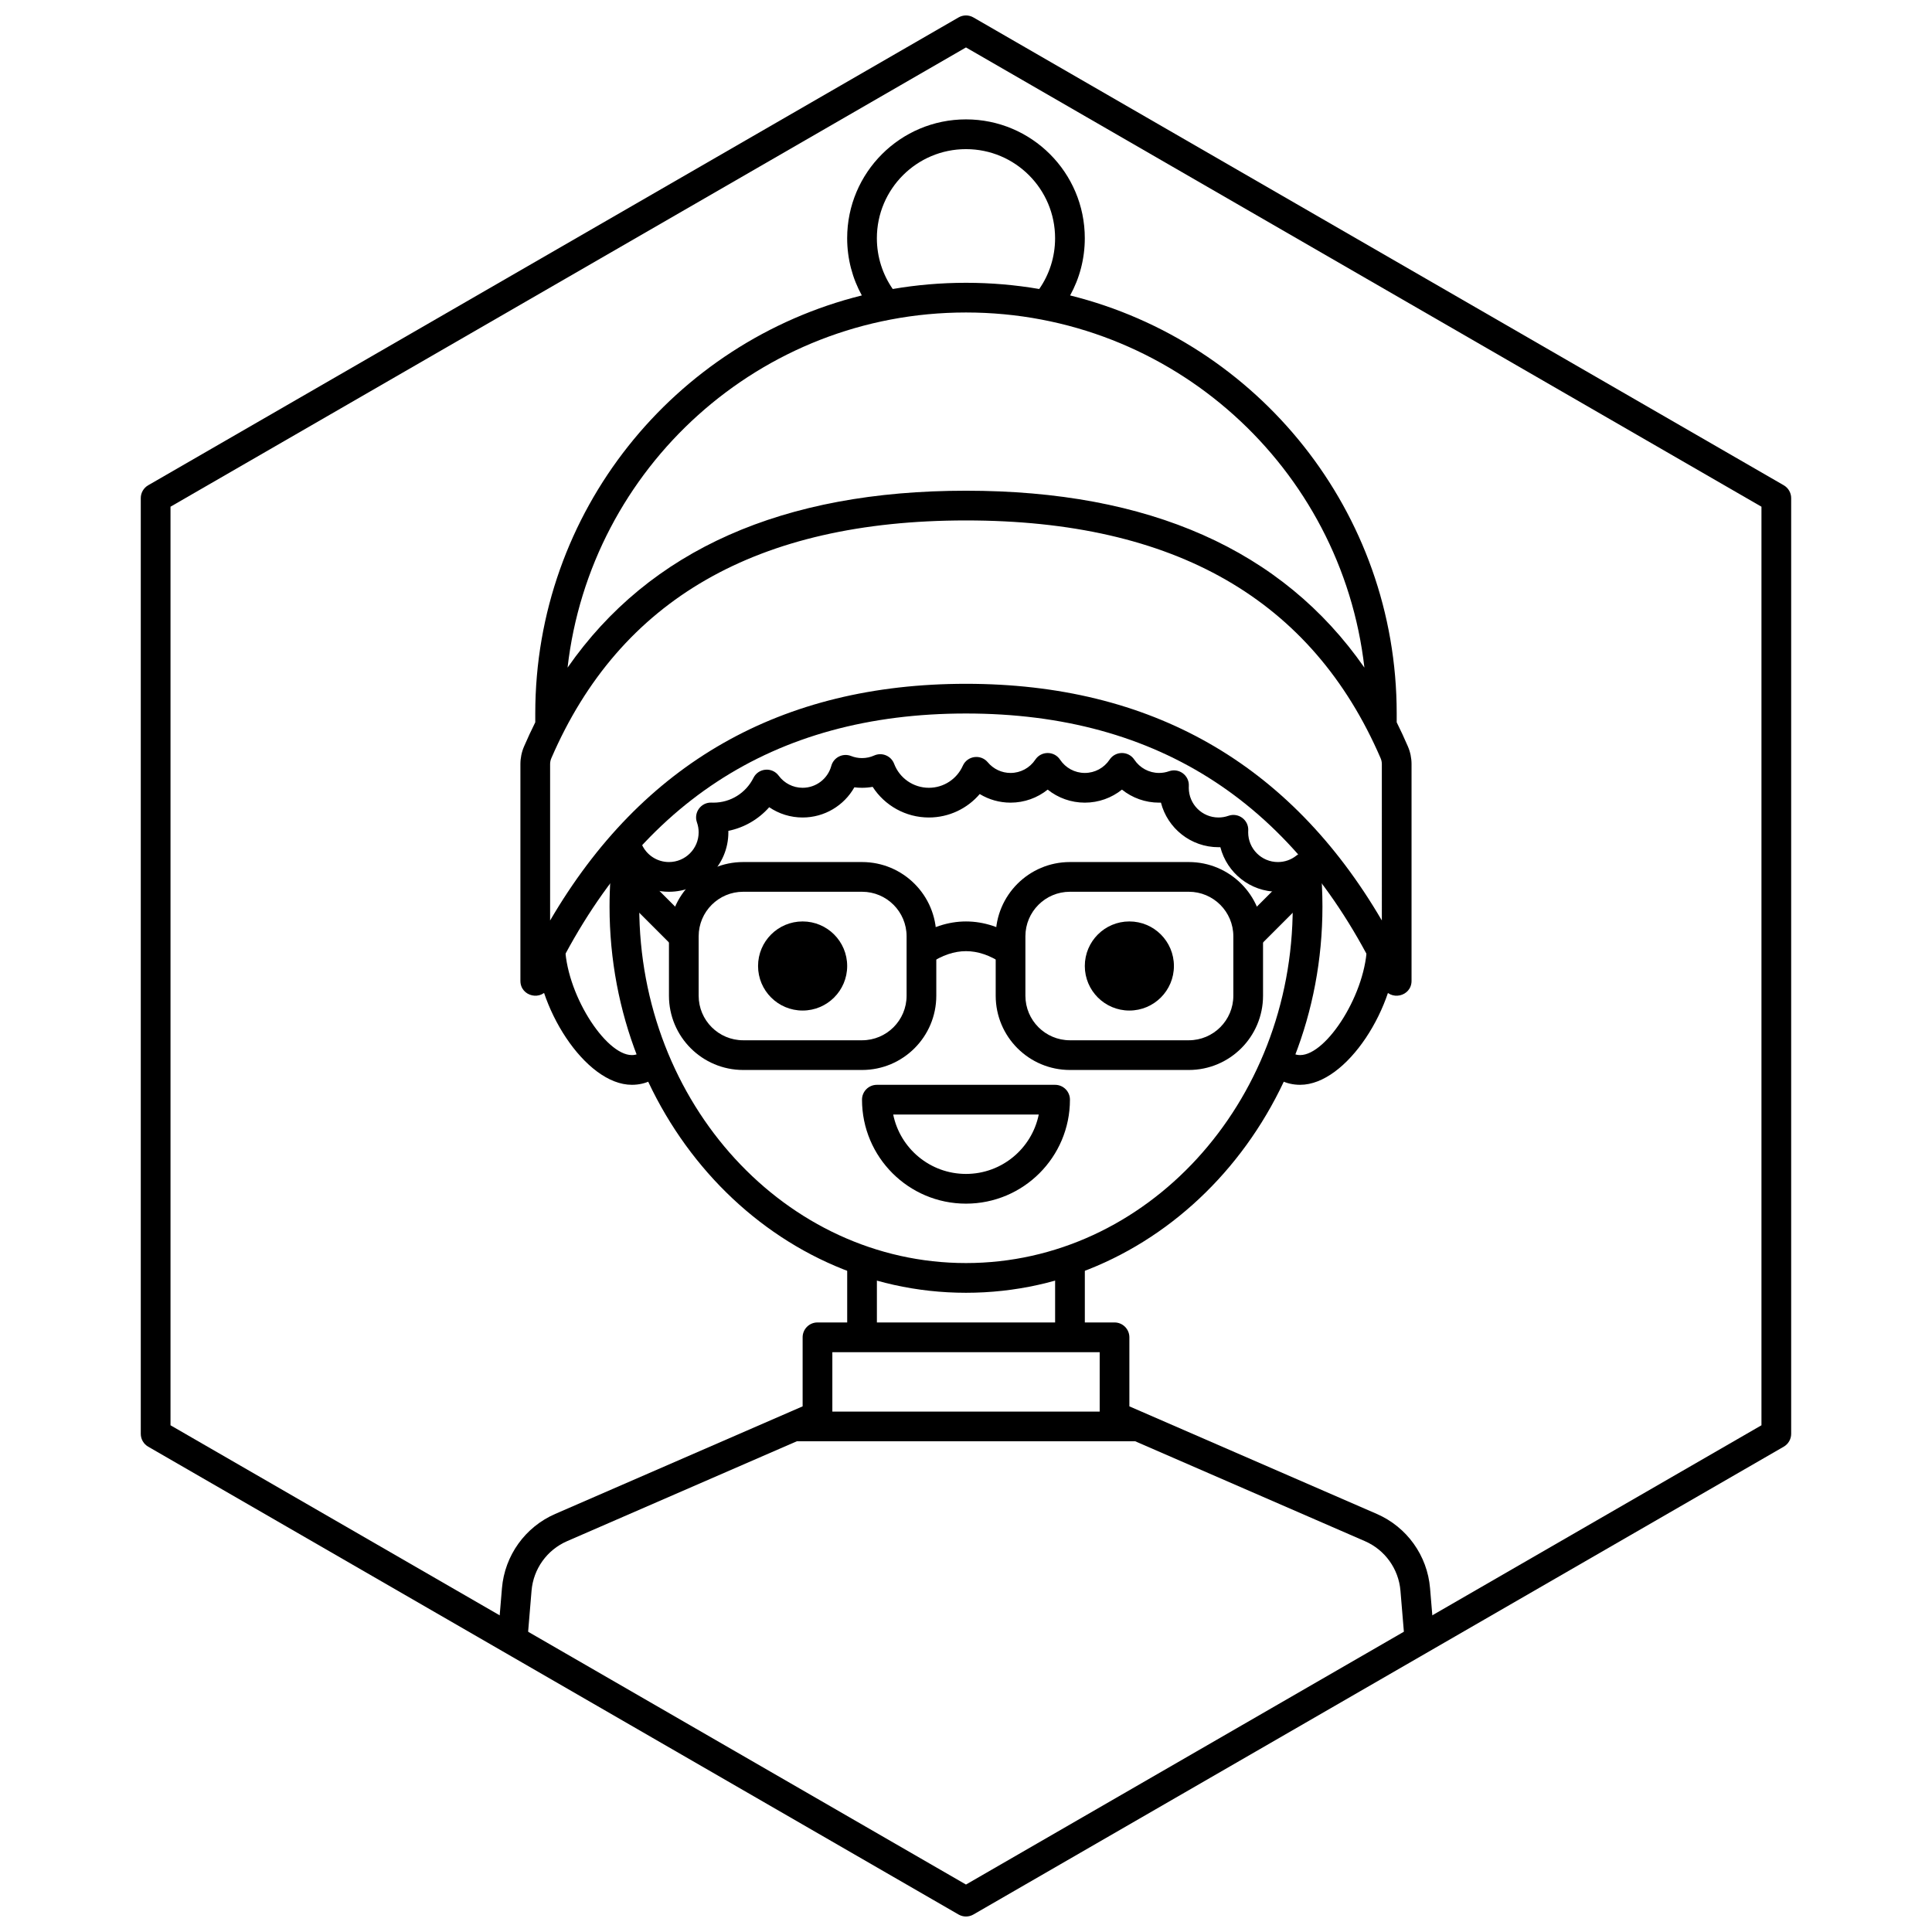<?xml version="1.0" encoding="UTF-8"?>
<!-- Uploaded to: SVG Repo, www.svgrepo.com, Generator: SVG Repo Mixer Tools -->
<svg width="800px" height="800px" version="1.1" viewBox="144 144 512 512" xmlns="http://www.w3.org/2000/svg">
 <defs>
  <clipPath id="a">
   <path d="m181 148.09h438v503.81h-438z"/>
  </clipPath>
 </defs>
 <g clip-path="url(#a)">
  <path d="m401.96 148.62 214.75 123.98c1.215 0.703 1.969 2.004 1.969 3.41v247.97c0 1.406-0.754 2.703-1.969 3.406l-214.75 123.98c-1.215 0.703-2.715 0.703-3.934 0l-214.75-123.98c-1.219-0.703-1.969-2-1.969-3.406v-247.97c0-1.406 0.75-2.707 1.969-3.41l214.75-123.98c1.219-0.703 2.719-0.703 3.934 0zm-1.965 7.953-210.81 121.71v243.43l210.81 121.71 210.81-121.71v-243.43z"/>
 </g>
 <path d="m516.1 577.12-0.965-11.562c-0.48-5.777-4.098-10.82-9.41-13.133l-60.887-26.473h-89.676l-60.883 26.473c-5.316 2.312-8.934 7.356-9.414 13.133l-0.965 11.562h-7.898l1.02-12.219c0.723-8.664 6.144-16.23 14.117-19.695l65.566-28.508v-18.297c0-2.172 1.762-3.938 3.934-3.938h7.875v-15.742h7.871v15.742h47.23v-15.742h7.875v15.742h7.871c2.172 0 3.934 1.766 3.934 3.938v18.297l65.566 28.508c7.973 3.465 13.398 11.031 14.117 19.695l1.02 12.219zm-151.52-74.781v15.742h70.848v-15.742z"/>
 <path d="m314.09 367.79c1.258 2.812 4.055 4.66 7.188 4.66 4.348 0 7.871-3.523 7.871-7.871 0-0.91-0.152-1.797-0.449-2.633-0.934-2.629 1.09-5.367 3.875-5.25 0.172 0.008 0.34 0.012 0.512 0.012 4.531 0 8.598-2.574 10.582-6.562 1.312-2.633 4.945-2.949 6.691-0.582 1.48 2.004 3.809 3.207 6.344 3.207 3.57 0 6.672-2.402 7.598-5.797 0.613-2.266 3.062-3.488 5.246-2.625 0.914 0.363 1.891 0.551 2.898 0.551 1.129 0 2.215-0.234 3.215-0.684 2.066-0.926 4.488 0.078 5.293 2.199 1.434 3.793 5.078 6.356 9.207 6.356 3.922 0 7.422-2.316 8.992-5.836 1.184-2.66 4.746-3.156 6.613-0.926 1.488 1.781 3.676 2.828 6.039 2.828 2.672 0 5.109-1.34 6.562-3.523 1.559-2.344 5-2.344 6.559 0 1.453 2.184 3.891 3.523 6.562 3.523 2.668 0 5.109-1.34 6.562-3.523 1.555-2.344 4.996-2.344 6.555 0 1.453 2.184 3.891 3.523 6.562 3.523 0.91 0 1.801-0.156 2.637-0.453 2.652-0.941 5.406 1.121 5.246 3.93-0.008 0.152-0.012 0.305-0.012 0.457 0 4.348 3.523 7.871 7.871 7.871 0.914 0 1.801-0.152 2.637-0.449 2.652-0.941 5.406 1.121 5.25 3.93-0.012 0.152-0.016 0.305-0.016 0.457 0 4.348 3.527 7.871 7.875 7.871 1.812 0 3.523-0.609 4.91-1.719 2.438-1.949 6.07-0.414 6.375 2.695 0.348 3.582 0.52 7.195 0.52 10.832 0 56.449-42.215 102.34-94.461 102.34-52.25 0-94.465-45.887-94.465-102.34 0-5.191 0.355-10.336 1.062-15.402 0.547-3.914 5.875-4.672 7.492-1.066zm-0.684 16.469c0 52.242 38.844 94.465 86.594 94.465 47.746 0 86.59-42.223 86.59-94.465 0-1.473-0.031-2.945-0.09-4.41-1.242 0.312-2.531 0.477-3.844 0.477-7.34 0-13.508-5.023-15.25-11.816-0.164 0.004-0.332 0.008-0.496 0.008-7.34 0-13.504-5.023-15.25-11.816-0.164 0.004-0.328 0.008-0.492 0.008-3.656 0-7.102-1.258-9.84-3.453-2.742 2.195-6.184 3.453-9.84 3.453s-7.102-1.258-9.84-3.453c-2.742 2.195-6.188 3.453-9.844 3.453-2.938 0-5.746-0.812-8.168-2.281-3.293 3.859-8.172 6.215-13.477 6.215-6.148 0-11.699-3.16-14.898-8.121-0.922 0.164-1.863 0.25-2.816 0.25-0.684 0-1.359-0.043-2.031-0.129-2.731 4.832-7.906 8-13.711 8-3.227 0-6.293-0.977-8.855-2.723-2.812 3.188-6.606 5.406-10.832 6.266 0.004 0.133 0.008 0.262 0.008 0.395 0 8.695-7.051 15.746-15.746 15.746-2.766 0-5.402-0.723-7.703-2.012-0.113 1.973-0.168 3.953-0.168 5.945z"/>
 <path d="m514.14 335.42c1.035 2.078 2.023 4.207 2.965 6.391 0.641 1.48 0.969 3.074 0.969 4.684v57.438c0 4.207-5.715 5.481-7.5 1.672-22.723-48.492-59.391-72.52-110.58-72.52s-87.859 24.027-110.58 72.52c-1.785 3.809-7.5 2.535-7.5-1.672v-57.438c0-1.609 0.328-3.203 0.969-4.684 0.941-2.184 1.934-4.312 2.969-6.391v-2.336c0-53.523 36.836-98.441 86.543-110.79-2.477-4.5-3.887-9.668-3.887-15.168 0-17.391 14.098-31.488 31.488-31.488s31.488 14.098 31.488 31.488c0 5.5-1.41 10.668-3.891 15.168 49.707 12.344 86.547 57.262 86.547 110.79zm-219.73-14.492c21.738-31.227 57.082-46.883 105.59-46.883s83.848 15.656 105.58 46.883c-6.031-52.969-51.004-94.117-105.58-94.117-54.582 0-99.555 41.148-105.59 94.117zm86.172-100.34c6.309-1.082 12.797-1.645 19.414-1.645s13.102 0.562 19.41 1.645c2.652-3.816 4.203-8.453 4.203-13.453 0-13.043-10.57-23.613-23.613-23.613s-23.617 10.57-23.617 23.613c0 5 1.555 9.637 4.203 13.453zm129.62 125.91c0-0.539-0.109-1.07-0.324-1.562-18.164-42.062-54.535-63.016-109.88-63.016-55.352 0-91.723 20.953-109.89 63.016-0.215 0.492-0.324 1.023-0.324 1.562v41.441c24.371-41.707 61.246-62.723 110.21-62.723 48.961 0 85.836 21.016 110.21 62.723z"/>
 <path d="m514.11 392.12c0.023 0.645 0.035 1.301 0.035 1.969 0 16.688-13.273 37.395-25.586 37.395-3.781 0-6.898-1.621-9.102-4.57l6.305-4.715c0.742 0.996 1.543 1.41 2.797 1.41 7.043 0 17.711-16.645 17.711-29.52 0-0.676-0.012-1.332-0.035-1.969zm-228.22 0h7.875c-0.023 0.637-0.035 1.293-0.035 1.969 0 12.875 10.668 29.52 17.711 29.52 1.258 0 2.055-0.414 2.801-1.41l6.305 4.715c-2.207 2.949-5.324 4.57-9.105 4.57-12.312 0-25.582-20.707-25.582-37.395 0-0.668 0.012-1.324 0.031-1.969z"/>
 <path d="m376.38 431.49h47.23c2.176 0 3.938 1.762 3.938 3.934 0 15.219-12.336 27.555-27.551 27.555-15.219 0-27.555-12.336-27.555-27.555 0-2.172 1.762-3.934 3.938-3.934zm23.617 23.613c9.52 0 17.461-6.762 19.285-15.742h-38.574c1.824 8.98 9.766 15.742 19.289 15.742z"/>
 <path d="m368.51 400c0 6.519-5.289 11.805-11.809 11.805-6.523 0-11.809-5.285-11.809-11.805 0-6.523 5.285-11.809 11.809-11.809 6.519 0 11.809 5.285 11.809 11.809"/>
 <path d="m455.1 400c0 6.519-5.285 11.805-11.809 11.805-6.519 0-11.805-5.285-11.805-11.805 0-6.523 5.285-11.809 11.805-11.809 6.523 0 11.809 5.285 11.809 11.809"/>
 <path d="m427.55 372.45h31.488c10.867 0 19.68 8.812 19.68 19.68v15.746c0 10.867-8.812 19.68-19.68 19.68h-31.488c-10.871 0-19.68-8.812-19.68-19.68v-15.746c0-10.867 8.809-19.68 19.68-19.68zm0 7.875c-6.523 0-11.809 5.285-11.809 11.805v15.746c0 6.519 5.285 11.809 11.809 11.809h31.488c6.519 0 11.809-5.289 11.809-11.809v-15.746c0-6.519-5.289-11.805-11.809-11.805z"/>
 <path d="m340.96 372.45h31.488c10.871 0 19.68 8.812 19.68 19.68v15.746c0 10.867-8.809 19.68-19.68 19.68h-31.488c-10.867 0-19.68-8.812-19.68-19.68v-15.746c0-10.867 8.812-19.68 19.68-19.68zm0 7.875c-6.519 0-11.809 5.285-11.809 11.805v15.746c0 6.519 5.289 11.809 11.809 11.809h31.488c6.523 0 11.809-5.289 11.809-11.809v-15.746c0-6.519-5.285-11.805-11.809-11.805z"/>
 <path d="m477.57 394.91-5.566-5.566 15.742-15.746 5.566 5.566z"/>
 <path d="m322.43 394.91 5.566-5.566-15.742-15.746-5.566 5.566z"/>
 <path d="m390.38 399.34-4.367-6.547c4.555-3.039 9.238-4.598 13.992-4.598s9.438 1.559 13.988 4.598l-4.363 6.547c-3.32-2.211-6.508-3.273-9.625-3.273-3.121 0-6.309 1.062-9.625 3.273z"/>
</svg>